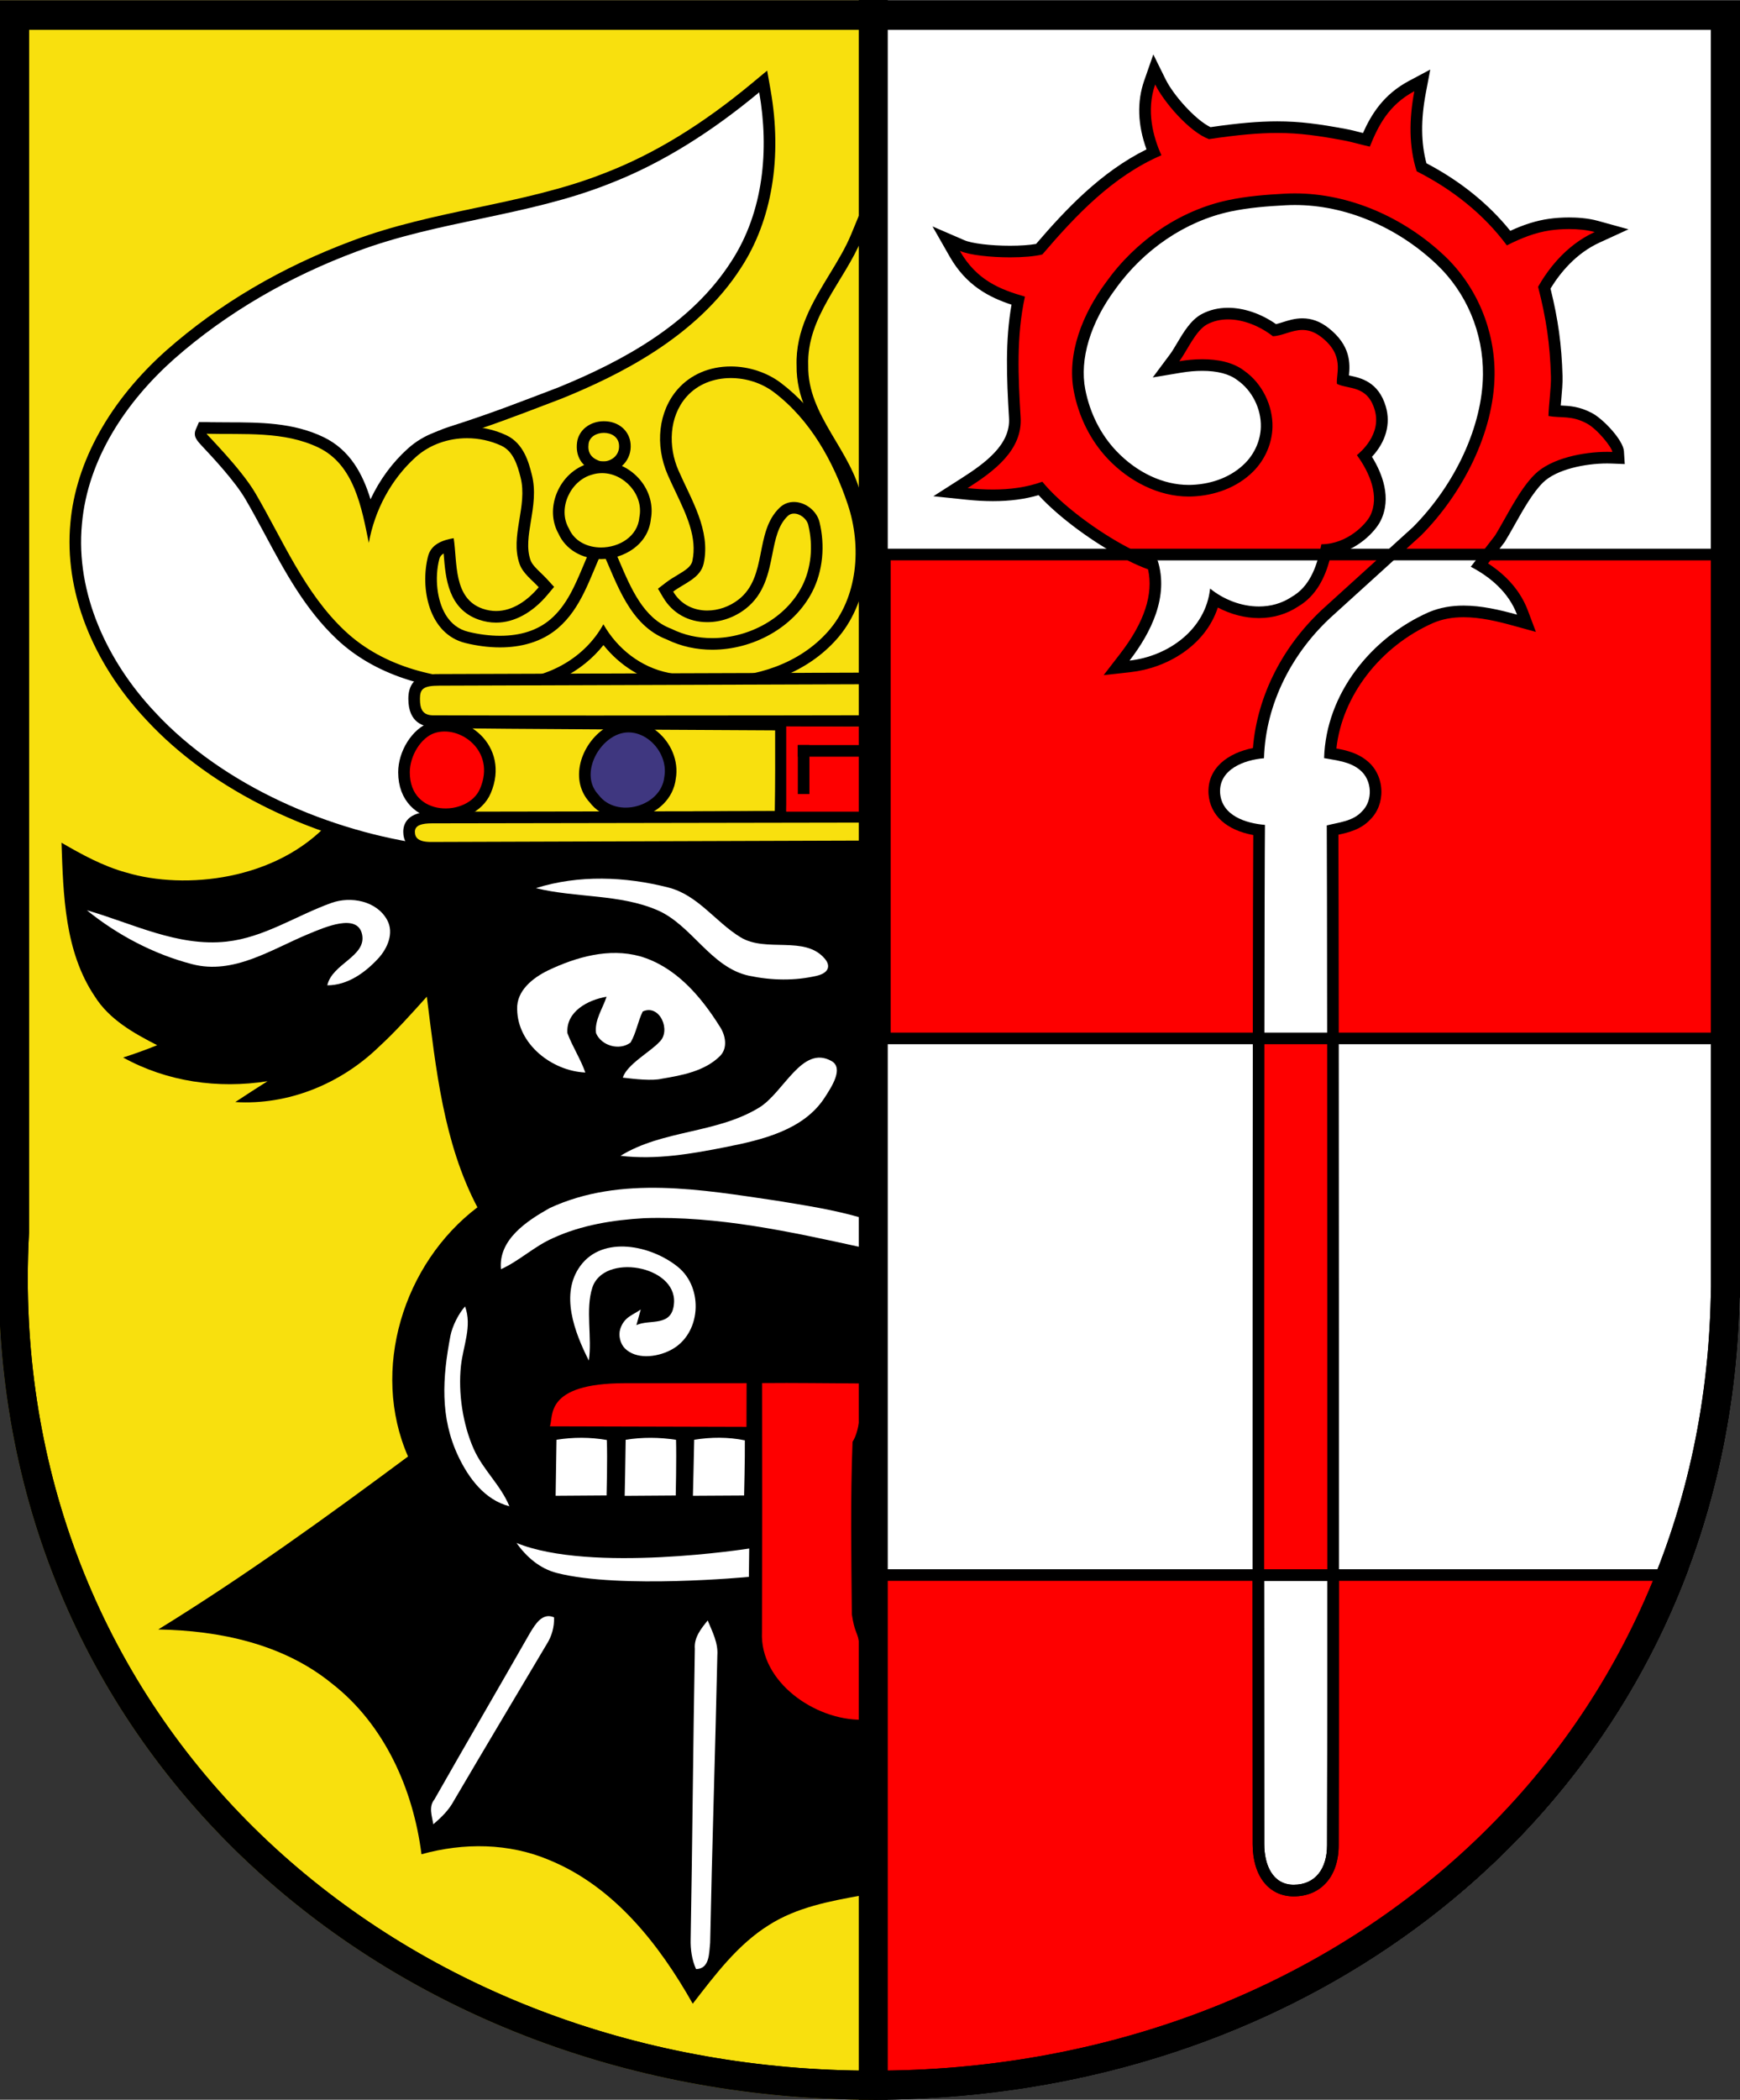 <?xml version="1.0" encoding="utf-8"?>
<!-- Generator: Adobe Illustrator 16.0.2, SVG Export Plug-In . SVG Version: 6.00 Build 0)  -->
<!DOCTYPE svg PUBLIC "-//W3C//DTD SVG 1.1//EN" "http://www.w3.org/Graphics/SVG/1.1/DTD/svg11.dtd">
<svg version="1.1" xmlns="http://www.w3.org/2000/svg" xmlns:xlink="http://www.w3.org/1999/xlink" x="0px" y="0px"
	 width="299.878px" height="361.606px" viewBox="0 0 299.878 361.606" enable-background="new 0 0 299.878 361.606"
	 xml:space="preserve">
<rect x="0" y="0" width="299.878" height="361.606" fill="#333333" stroke="none"/>
<g id="Ebene_6">
</g>
<g id="Wappen">
	<g>
		<path fill="#FFFFFF" d="M150.5,0.1v361.506c81.751,0,147.577-57.007,149.336-138.106h0.042V0.1H150.5z"/>
	</g>
	<g>
		<g>
			<path fill="#FE0000" d="M151.5,271.25h65.368c0,22.948,0.008,41.214,0.021,46.344c0,4.854,2.383,7.99,6.07,7.99
				c4.163,0,6.75-2.985,6.75-7.792c0.033-5.968,0.045-28.377,0.049-46.542h59.804c-20.889,54.05-74.842,88.989-138.062,89.354
				V271.25z"/>
			<path d="M288.095,272.25c-21,52.602-73.759,86.624-135.595,87.345V272.25h63.368c0,22.696,0.009,40.383,0.021,45.342
				c0,5.463,2.775,8.992,7.07,8.992c4.708,0,7.75-3.451,7.75-8.781c0.032-5.861,0.044-27.57,0.049-45.553H288.095 M291.012,270.25
				h-62.254c-0.005,23.436-0.02,42.216-0.049,47.542c0,4-2,6.792-5.75,6.792c-3.625,0-5.07-3.417-5.07-6.992
				c-0.013-5.204-0.021-23.927-0.021-47.342H150.5v91.356C215.415,361.606,270.282,325.659,291.012,270.25L291.012,270.25z"/>
		</g>
		<g>
			<path fill="#FE0000" d="M239.8,95.5l4.437-4.024c7.501-7.541,12.244-17.875,12.342-26.935c0.081-7.492-2.954-14.699-8.326-19.772
				c-7.041-6.648-16.188-10.462-25.093-10.462c-0.545,0-1.092,0.015-1.638,0.043c-3.14,0.167-6.49,0.417-9.713,1.109
				c-7.924,1.701-15.344,6.695-20.356,13.704c-4.501,6.039-6.462,12.629-5.393,18.097c0.841,4.294,2.788,8.14,5.633,11.121
				c3.717,3.897,8.516,6.132,13.165,6.132c0.188,0,0.375-0.003,0.563-0.011c3.943-0.155,7.452-1.587,9.878-4.035
				c1.848-1.864,2.942-4.393,3.001-6.939c0.08-3.439-1.664-6.916-4.442-8.856c-1.547-1.19-3.835-1.805-6.653-1.805
				c-1.214,0-2.488,0.11-3.788,0.328l-2.454,0.411l1.487-1.995c0.388-0.52,0.802-1.218,1.24-1.958c1.06-1.785,2.26-3.809,3.88-4.674
				c1.21-0.646,2.581-0.973,4.075-0.973c2.646,0,5.553,1.042,8.028,2.871c0.527-0.066,1.099-0.247,1.698-0.437
				c0.912-0.289,1.945-0.616,3.084-0.616c1.367,0,2.633,0.467,3.869,1.429c3.621,2.817,3.333,5.671,3.142,7.559
				c-0.022,0.219-0.043,0.423-0.056,0.612c0.314,0.095,0.669,0.17,1.036,0.248c1.832,0.389,4.34,0.921,5.431,4.63
				c1.111,3.776-1.137,6.726-2.7,8.233c1.738,2.595,3.781,6.869,1.858,10.733c-0.799,1.605-3.978,5.027-8.486,5.426l-0.172,0.806
				h-33.822l-0.215-0.11c-5.614-2.876-11.794-7.522-15.027-11.261c-2.46,0.792-5.145,1.177-8.18,1.177
				c-1.404,0-2.869-0.082-4.478-0.249l-2.847-0.296l2.412-1.541c4.381-2.799,9.025-6.214,8.671-11.328
				c-0.429-7.214-0.677-13.729,0.58-20.11c-3.984-1.207-8.021-2.988-10.923-8.077l-1.484-2.604l2.751,1.19
				c1.424,0.616,4.747,1.03,8.269,1.03c2.034,0,3.831-0.144,5.009-0.398c5.248-6.118,11.511-12.865,19.762-16.693
				c-1.745-4.33-1.986-8.369-0.714-12.017l0.786-2.253l1.055,2.14c1.333,2.702,5.34,7.503,8.487,8.833
				c4.821-0.714,8.424-1.033,11.651-1.033c3.869,0,7.063,0.453,11.601,1.289c0.901,0.166,1.789,0.395,2.646,0.617
				c0.369,0.095,0.739,0.191,1.11,0.281c1.398-3.317,3.373-6.9,7.804-9.26l1.841-0.98l-0.389,2.049
				c-0.924,4.875-0.837,9.216,0.257,12.909c6.142,3.167,11.185,7.265,15.006,12.193c2.603-1.265,4.867-2.007,7.073-2.32
				c1.048-0.149,2.207-0.228,3.352-0.228c1.233,0,3.046,0.095,4.681,0.546l2.645,0.73l-2.495,1.143
				c-4.482,2.053-7.399,5.78-9.103,8.672c1.384,5.484,1.987,9.813,2.145,15.307c0.03,1.062-0.1,2.531-0.225,3.952
				c-0.062,0.701-0.121,1.377-0.159,1.97c0.354,0.031,0.705,0.048,1.066,0.064c1.45,0.067,2.95,0.136,4.953,1.2
				c1.904,1.012,4.862,4.443,4.945,5.736l0.071,1.107l-1.109-0.044c-0.27-0.011-0.548-0.016-0.833-0.016
				c-4.05,0-9.261,1.104-11.773,3.569c-1.874,1.839-3.557,4.832-5.042,7.471c-0.575,1.023-1.129,2.007-1.666,2.883
				c-0.532,0.717-1.171,1.536-1.831,2.377l-0.301,0.383H239.8z"/>
			<path d="M199.084,14.542c1.5,3.042,5.885,8.16,9.265,9.42c4.968-0.744,8.598-1.062,11.771-1.062c3.948,0,7.189,0.493,11.42,1.272
				c1.523,0.281,3.01,0.75,4.539,1.08c1.43-3.54,3.214-7.168,7.672-9.543c-0.916,4.833-0.951,9.543,0.408,13.793
				c6.051,3.06,11.49,7.3,15.541,12.76c2.385-1.22,4.867-2.22,7.51-2.595c0.946-0.135,2.062-0.218,3.211-0.218
				c1.519,0,3.095,0.146,4.414,0.51c-5.152,2.36-8.226,6.743-9.756,9.433c1.41,5.5,2.053,9.835,2.214,15.483
				c0.052,1.79-0.394,4.977-0.423,6.767c2.26,0.4,3.923-0.142,6.59,1.275c1.853,0.984,4.367,4.157,4.416,4.917
				c-0.283-0.011-0.574-0.017-0.873-0.017c-4.145,0-9.667,1.101-12.474,3.855c-2.706,2.656-4.89,7.335-6.86,10.545
				c-0.477,0.636-1.11,1.448-1.766,2.283h-13.512l2.518-2.283c7.104-7.14,12.563-17.664,12.67-27.665
				c0.082-7.597-3-15.184-8.64-20.51c-6.968-6.58-16.341-10.735-25.779-10.735c-0.563,0-1.128,0.015-1.69,0.045
				c-3.308,0.176-6.632,0.435-9.87,1.13c-8.392,1.801-15.91,7.04-20.96,14.1c-4.01,5.38-6.845,12.306-5.561,18.87
				c0.834,4.261,2.806,8.386,5.891,11.62c3.632,3.808,8.68,6.442,13.889,6.442c0.2,0,0.401-0.004,0.602-0.012
				c3.814-0.149,7.742-1.499,10.549-4.33c2.049-2.066,3.227-4.853,3.291-7.62c0.084-3.635-1.721-7.5-4.87-9.7
				c-1.95-1.502-4.649-1.985-7.226-1.985c-1.4,0-2.765,0.143-3.953,0.342c1.35-1.81,2.798-5.284,4.789-6.347
				c1.109-0.592,2.339-0.855,3.604-0.855c2.672,0,5.507,1.172,7.726,2.896c1.605-0.039,3.223-1.078,5.085-1.078
				c1.002,0,2.075,0.3,3.255,1.218c4.091,3.182,2.529,6.21,2.699,8.06c1.93,0.99,5.237,0.158,6.509,4.481
				c1.25,4.25-2.528,7.349-3.068,7.798c2.239,3.06,3.942,7.12,2.29,10.44c-0.689,1.387-3.889,4.887-8.41,4.91
				c-0.049,0.254-0.107,0.512-0.162,0.768h-32.771c-5.759-2.95-12.157-7.819-15.156-11.538c-2.749,0.983-5.622,1.344-8.507,1.344
				c-1.459,0-2.923-0.092-4.374-0.244c4.32-2.76,9.531-6.46,9.131-12.24c-0.41-6.9-0.75-13.94,0.75-20.74
				c-4.301-1.23-8.347-2.832-11.222-7.873c1.688,0.73,5.323,1.112,8.666,1.112c2.186,0,4.247-0.164,5.556-0.5
				c5.811-6.79,12.15-13.48,20.52-17.08C198.738,23.572,197.5,19.084,199.084,14.542 M198.767,9.377l-1.571,4.506
				c-1.268,3.634-1.133,7.611,0.396,11.843c-7.896,3.908-13.94,10.363-19.032,16.283c-1.103,0.198-2.715,0.312-4.476,0.312
				c-3.345,0-6.582-0.39-7.872-0.948l-5.501-2.38l2.97,5.207c2.857,5.01,6.855,7.025,10.646,8.269
				c-1.094,6.21-0.847,12.526-0.434,19.472c0.317,4.587-4.072,7.792-8.212,10.436l-4.822,3.082l5.692,0.593
				c1.644,0.171,3.143,0.254,4.581,0.254c2.887,0,5.473-0.339,7.859-1.033c3.41,3.736,9.421,8.204,14.892,11.007l0.43,0.22h0.482
				h32.771h1.618l0.192-0.899c4.564-0.711,7.683-4.139,8.553-5.889c1.974-3.966,0.265-8.217-1.479-11.044
				c2.397-2.591,3.262-5.666,2.385-8.649c-1.259-4.281-4.341-4.935-6.183-5.326c-0.057-0.012-0.112-0.024-0.168-0.036
				c0.195-2,0.34-5.169-3.549-8.194c-1.418-1.104-2.885-1.64-4.482-1.64c-1.294,0-2.405,0.352-3.386,0.663
				c-0.408,0.129-0.802,0.254-1.154,0.333c-2.567-1.795-5.54-2.813-8.271-2.813c-1.66,0-3.19,0.367-4.547,1.091
				c-1.865,0.996-3.142,3.147-4.268,5.045c-0.425,0.716-0.826,1.393-1.183,1.87l-2.975,3.99l4.908-0.822
				c1.228-0.206,2.48-0.314,3.623-0.314c2.596,0,4.672,0.543,6.005,1.57l0.037,0.028l0.038,0.027c2.512,1.754,4.088,4.9,4.017,8.014
				c-0.054,2.293-1.042,4.574-2.712,6.258c-2.247,2.267-5.518,3.595-9.207,3.74c-0.175,0.007-0.349,0.01-0.523,0.01
				c-4.377,0-8.912-2.122-12.441-5.822c-2.713-2.843-4.571-6.517-5.375-10.624c-1.016-5.191,0.88-11.493,5.201-17.291
				c4.894-6.84,12.093-11.691,19.776-13.34c3.154-0.677,6.457-0.923,9.557-1.088c0.522-0.028,1.056-0.042,1.584-0.042
				c8.653,0,17.549,3.714,24.406,10.189c5.17,4.882,8.091,11.82,8.013,19.034c-0.095,8.794-4.712,18.845-12.052,26.24l-2.479,2.249
				l-3.839,3.481h5.183h13.512h0.973l0.601-0.765c0.666-0.848,1.31-1.673,1.793-2.319l0.056-0.074l0.048-0.079
				c0.552-0.898,1.104-1.878,1.687-2.916c1.452-2.582,3.098-5.508,4.871-7.248c2.31-2.267,7.226-3.282,11.072-3.282
				c0.271,0,0.536,0.005,0.794,0.016l2.217,0.088l-0.142-2.214c-0.123-1.91-3.553-5.534-5.474-6.555
				c-2.202-1.169-3.889-1.247-5.377-1.316c-0.013,0-0.026-0.001-0.039-0.002c0.025-0.306,0.054-0.623,0.082-0.946
				c0.128-1.45,0.26-2.949,0.228-4.069c-0.155-5.437-0.741-9.747-2.073-15.119c1.653-2.71,4.377-6.057,8.449-7.922l4.989-2.286
				l-5.29-1.46c-1.742-0.481-3.651-0.582-4.946-0.582c-1.191,0-2.398,0.082-3.492,0.238c-2.102,0.298-4.243,0.962-6.643,2.066
				c-3.764-4.661-8.615-8.569-14.451-11.638c-0.938-3.452-0.979-7.495-0.119-12.034l0.777-4.1l-3.683,1.962
				c-4.359,2.323-6.462,5.717-7.913,8.965c-0.092-0.024-0.186-0.048-0.28-0.072c-0.874-0.226-1.779-0.459-2.715-0.632
				c-4.597-0.847-7.836-1.305-11.782-1.305c-3.212,0-6.779,0.31-11.505,1.001c-2.605-1.268-6.38-5.492-7.736-8.244L198.767,9.377
				L198.767,9.377z"/>
		</g>
		<g>
			<path fill="#FE0000" d="M216.868,271.25v-1c0.001-28.476,0.014-63.886,0.044-90.417l0.001-0.999h12.813l0.001,0.999
				c0.023,26.503,0.035,61.904,0.03,90.417v1H216.868z"/>
			<path d="M228.728,179.833c0.023,26.503,0.035,61.903,0.03,90.417h-10.89c0.001-28.476,0.014-63.885,0.044-90.417H228.728
				 M230.726,177.833h-1.998h-10.815h-1.998l-0.002,1.998c-0.026,23.098-0.043,56.899-0.044,90.419v2h2h10.89h2v-2
				c0.005-28.593-0.007-64.084-0.03-90.418L230.726,177.833L230.726,177.833z"/>
		</g>
		<g>
			<path d="M228.758,272.25c-0.005,23.436-0.02,40.216-0.049,45.542c0,4-2,6.792-5.75,6.792c-3.625,0-5.07-3.417-5.07-6.992
				c-0.013-5.204-0.021-21.927-0.021-45.342H228.758 M230.758,270.25h-2h-10.89h-2v2c0,23.129,0.008,40.081,0.021,45.347
				c0,5.458,2.775,8.987,7.07,8.987c4.708,0,7.75-3.451,7.75-8.792c0.027-4.925,0.044-20.251,0.049-45.542V270.25L230.758,270.25z"
				/>
		</g>
		<g>
			<path fill="#FE0000" d="M152.5,178.833V95.5h42.055c1.507,0.762,2.897,1.362,4.144,1.789c1.291,4.709-0.329,10.042-4.822,15.863
				l-1.439,1.865l2.342-0.26c6.053-0.672,12.875-4.583,14.491-11.646c2.341,1.497,5.069,2.334,7.693,2.334
				c2.287,0,4.449-0.641,6.253-1.853c3.181-1.824,4.479-5.327,5.148-8.092H239.8l-10.653,9.661
				c-7.309,6.527-11.75,15.422-12.271,24.521c-3.854,0.538-7.87,2.615-7.596,6.973c0.27,3.411,3.065,5.672,7.719,6.302
				c-0.035,4.327-0.063,16.374-0.086,35.876H152.5z"/>
			<path d="M237.208,96.5l-8.722,7.91c-7.298,6.517-11.811,15.335-12.553,24.417c-4.237,0.827-7.933,3.431-7.649,7.922
				c0.292,3.687,3.07,6.2,7.709,7.06c-0.032,4.85-0.059,16.261-0.079,34.024H153.5V96.5h40.818c1.263,0.63,2.448,1.15,3.539,1.551
				c0.957,4.273-0.646,9.142-4.772,14.489l-2.879,3.729l4.683-0.52c6.033-0.669,12.79-4.402,14.998-11.124
				c2.221,1.173,4.688,1.819,7.076,1.819c2.462,0,4.795-0.686,6.753-1.984c3.217-1.878,4.658-5.167,5.424-7.961H237.208
				 M242.391,94.5h-14.824c-0.689,3.214-1.907,6.539-4.908,8.262c-1.735,1.166-3.705,1.683-5.695,1.683
				c-3.008,0-6.061-1.181-8.414-3.083c-0.75,7.05-7.211,11.66-13.881,12.4c3.721-4.82,6.82-11.06,4.84-17.26
				c-1.453-0.456-3.058-1.154-4.713-2.002H151.5v85.333h66.412c0.021-19.442,0.053-34.118,0.096-37.771
				c-3.279-0.28-7.42-1.56-7.729-5.47c-0.26-4.12,4.2-5.74,7.56-6.01c0.281-9.5,4.962-18.412,11.98-24.68L242.391,94.5L242.391,94.5
				z"/>
		</g>
		<g>
			<path fill="#FE0000" d="M229.727,178.833c-0.017-18.938-0.039-31.539-0.063-35.892c0.176-0.039,0.352-0.076,0.528-0.114
				c1.791-0.383,3.82-0.817,5.269-2.413c1.069-1.023,1.675-2.598,1.612-4.272c-0.063-1.709-0.803-3.269-2.027-4.281
				c-1.654-1.424-3.804-1.79-5.699-2.112c-0.035-0.006-0.07-0.012-0.104-0.018c0.659-9.721,7.555-19.038,17.4-23.383
				c1.677-0.707,3.513-1.053,5.599-1.053c3.019,0,6.082,0.731,8.942,1.522l1.894,0.523l-0.69-1.839
				c-1.238-3.292-3.727-6.049-7.404-8.207c0.359-0.461,1.407-1.793,1.407-1.793h40.489v83.333H229.727z"/>
			<path d="M295.878,96.5v81.333h-65.152c-0.016-17.329-0.036-29.198-0.059-34.085c1.776-0.383,3.906-0.905,5.486-2.611
				c1.292-1.269,1.99-3.098,1.918-5.032c-0.074-1.994-0.945-3.821-2.358-4.989c-1.636-1.407-3.584-1.886-5.396-2.213
				c0.983-9.031,7.519-17.576,16.698-21.627c1.565-0.66,3.274-0.981,5.224-0.981c2.9,0,5.885,0.714,8.677,1.486l3.788,1.046
				l-1.383-3.678c-1.207-3.212-3.512-5.936-6.863-8.118c0.137-0.175,0.276-0.352,0.416-0.53H295.878 M297.878,94.5h-41.976
				c-0.87,1.108-1.779,2.258-2.424,3.102c3.48,1.83,6.55,4.47,7.971,8.25c-2.971-0.821-6.108-1.558-9.209-1.558
				c-2.036,0-4.056,0.317-6.002,1.138c-9.9,4.37-17.71,14.03-18.039,25.13c2.129,0.4,4.489,0.59,6.209,2.07
				c2.07,1.71,2.26,5.24,0.311,7.11c-1.551,1.71-3.971,1.87-6.061,2.41c0.028,3.643,0.053,18.279,0.069,37.682h69.15V94.5
				L297.878,94.5z"/>
		</g>
		<g>
			<path fill="none" d="M194.668,113.762c6.67-0.74,13.131-5.35,13.881-12.4c3.91,3.16,9.75,4.33,14.109,1.4
				c3.001-1.723,4.219-5.048,4.908-8.262h-32.771c1.655,0.848,3.26,1.546,4.713,2.002
				C201.488,102.702,198.389,108.942,194.668,113.762z"/>
		</g>
		<g>
			<path fill="none" d="M228.658,142.152c2.09-0.54,4.51-0.7,6.061-2.41c1.949-1.87,1.76-5.4-0.311-7.11
				c-1.72-1.48-4.08-1.67-6.209-2.07c0.329-11.1,8.139-20.76,18.039-25.13c4.91-2.07,10.29-0.94,15.211,0.42
				c-1.421-3.78-4.49-6.42-7.971-8.25c0.645-0.844,1.554-1.994,2.424-3.102h-13.512l-12.572,11.402
				c-7.019,6.268-11.699,15.18-11.98,24.68c-3.359,0.27-7.819,1.89-7.56,6.01c0.31,3.91,4.45,5.19,7.729,5.47
				c-0.043,3.654-0.074,18.329-0.096,37.771h10.815C228.711,160.431,228.687,145.795,228.658,142.152z"/>
		</g>
	</g>
	<g>
		<path fill="#F8E00E" d="M0,0.1v212.098c-0.138,2.639-0.211,5.295-0.211,7.969c0,82.867,67.844,141.439,150.711,141.439V0.1H0z"/>
	</g>
</g>
<g id="Stier">
	<path d="M56.75,141.625c-9.125,10-24.85,11.665-34.98,8.645c-3.98-1.09-7.63-3.08-11.17-5.14c0.31,9,0.53,18.72,5.73,26.46
		c2.5,3.98,6.69,6.33,10.76,8.41c-1.93,0.78-3.89,1.49-5.87,2.12c7.57,4.18,16.38,5.43,24.89,4.08c-1.87,1.18-3.72,2.38-5.56,3.59
		c9.15,0.57,18.18-3.15,24.72-9.48c2.95-2.7,5.61-5.7,8.29-8.67c1.56,12.31,2.85,25.129,8.72,36.28
		c-12.77,9.68-18.48,28.011-11.96,42.91c-14.01,10.4-28.18,20.64-43.05,29.79c10.53,0.18,21.49,2.47,29.84,9.24
		c9.13,7.05,14.1,18.24,15.53,29.47c7.24-2.011,15.1-1.96,22.08,1.021c11.14,4.589,18.9,14.51,24.67,24.719
		c3.86-4.969,7.73-10.189,13.15-13.56c4.8-3.05,10.49-4.109,16-5.1c0.029,5.846,0.335-94.67,0.335-181.535L56.75,141.625z"/>
	<g>
		<path fill="#FFFFFF" d="M94.49,167.103c4.85-2.299,10.46-3.89,15.8-2.419c6.11,1.759,10.48,6.871,13.74,12.07
			c1,1.48,1.45,3.7,0.07,5.1c-2.64,2.619-6.52,3.33-10.05,3.92c-1.65,0.4-4.633,0.061-6.716-0.189
			c0.75-2.309,4.747-4.43,6.316-6.151c2.06-1.89,0.08-6.59-2.88-5.24c-0.85,1.721-1.12,3.69-2.1,5.351
			c-1.91,1.44-5.03,0.569-5.95-1.63c-0.28-2.24,1.15-4.221,1.82-6.26c-3.17,0.529-7.03,2.52-6.75,6.27
			c0.87,2.33,2.26,4.43,3.09,6.78c-5.72-0.25-11.67-4.85-11.75-10.879C88.99,170.593,91.87,168.374,94.49,167.103z"/>
		<path fill="#FFFFFF" d="M53.11,160.87c-6.362,2.637-12.841,7.033-19.98,5.18c-6.601-1.713-12.86-5-18.16-9.29
			c7.88,2.27,15.655,6.318,24.07,5.4c6.495-0.708,12.023-4.493,18.07-6.66c3.34-1.197,7.8-0.369,9.61,2.93
			c1.243,2.265,0.036,4.944-1.56,6.66c-2.278,2.45-5.26,4.59-8.75,4.6c0.81-3.729,6.757-4.972,6-8.739
			C61.648,157.159,55.879,159.722,53.11,160.87z"/>
		<path fill="#FFFFFF" d="M140.83,168.029c-3.82,0.915-7.893,0.817-11.69,0.021c-6.651-1.395-9.879-8.74-15.86-11.31
			c-6.532-2.807-14.03-2.09-20.92-3.79c7.37-2.32,15.438-2.002,22.85-0.101c5.096,1.308,8.101,5.936,12.41,8.561
			c4.441,2.705,11.094-0.385,14.54,3.71C143.314,166.492,142.601,167.605,140.83,168.029z"/>
		<path fill="#FFFFFF" d="M143.29,182.72c2.2,1.222-0.014,4.527-1.16,6.3c-3.616,5.59-10.765,7.273-16.93,8.5
			c-5.981,1.189-12.14,2.261-18.26,1.53c7.33-4.5,16.499-3.8,23.89-8.3C135.097,188.152,138.21,179.898,143.29,182.72z"/>
		<path fill="#FFFFFF" d="M94.75,208.04c12.27-5.67,26.25-3.15,39.109-1.26c4.931,0.81,9.9,1.56,14.711,2.979c0,1.69,0,3.38,0,5.07
			c-12.33-2.7-24.84-5.46-37.55-5.04c-5.36,0.31-10.8,1.17-15.71,3.43c-3.22,1.41-5.78,3.91-8.97,5.36
			C85.85,213.47,90.85,210.23,94.75,208.04z"/>
		<path fill="#FFFFFF" d="M121.97,279.069c0.78,1.911,1.82,3.851,1.66,6c-0.36,16.5-0.91,33.011-1.24,49.521
			c-0.2,1.729-0.05,4.479-2.43,4.521c-0.72-1.601-0.97-3.37-0.93-5.11c0.3-16.681,0.42-33.36,0.72-50.04
			C119.58,282.01,120.83,280.47,121.97,279.069z"/>
		<path fill="#FFFFFF" d="M95.96,270.89c-2.942-0.754-5.24-2.77-6.95-5.17c12.86,5.25,40.11,0.961,40.11,0.961l-0.058,4.882
			C129.063,271.563,106.914,273.696,95.96,270.89z"/>
		<path fill="#FFFFFF" d="M95.49,278.53c0.05,1.659-0.39,3.26-1.29,4.659c-5.33,8.98-10.7,17.94-15.99,26.95
			c-0.86,1.601-2.16,2.86-3.53,4.03c-0.23-1.43-0.85-3.01,0.19-4.28c5.45-9.59,11.02-19.12,16.49-28.7
			C92.23,279.78,93.44,277.65,95.49,278.53z"/>
		<path fill="#FFFFFF" d="M116.167,224.334c0.371-6.426-12.151-8.559-14.083-2.583c-1.222,3.779-0.003,8.649-0.604,12.56
			c-2.47-4.891-5.006-11.489-1.45-16.32c3.881-5.273,12.191-3.545,16.81,0.199c4.485,3.636,4.016,11.646-1.3,14.341
			c-2.559,1.298-5.974,1.549-7.84-0.311c-0.816-0.813-1.155-2.265-0.8-3.359c0.684-2.109,2.24-2.4,3.53-3.351l-0.75,2.7
			C111.98,227.11,115.917,228.667,116.167,224.334z"/>
		<path fill="#FFFFFF" d="M128.37,248.05c0.03,3.17-0.13,9.5-0.13,9.5l-8.82,0.051c0,0,0.16-6.431,0.22-9.65
			C122.54,247.48,125.48,247.46,128.37,248.05z"/>
		<path fill="#FFFFFF" d="M116.46,257.55l-8.8,0.061c0,0,0.14-6.44,0.17-9.66c2.88-0.46,5.8-0.44,8.68,0.01
			C116.6,251.16,116.46,257.55,116.46,257.55z"/>
		<path fill="#FFFFFF" d="M104.54,257.54l-8.78,0.061c0,0,0.09-6.431,0.15-9.65c2.87-0.46,5.79-0.46,8.67,0.04
			C104.71,251.17,104.54,257.54,104.54,257.54z"/>
		<path fill="#FFFFFF" d="M87.79,259.4c-4.25-1.081-7.031-4.856-8.81-8.61c-3.182-6.717-2.729-13.523-1.355-20.728
			c0.32-1.679,1.435-3.882,2.525-5.072c1.25,3.43-0.342,6.772-0.712,10.26c-0.489,4.604,0.309,9.998,2.188,14.25
			C83.226,253.124,86.28,255.73,87.79,259.4z"/>
	</g>
	<path fill="#FE0000" d="M107.75,238.208l20.922-0.005l-0.022,7.527l-33.89-0.091C95.46,244.069,93.583,238.208,107.75,238.208z"/>
	<path fill="#FE0000" d="M131.34,238.189c5.53-0.06,11.547,0.042,17.077,0.062c-0.02,3.391-0.083,7.916-1.486,10.049
		c-0.38,9.9-0.21,19.82-0.12,29.72c0.9,5.94,1.69-0.103,1.69,18.147c-8.03,0.08-17.59-6.497-17.18-15.098
		C131.37,266.78,131.37,252.49,131.34,238.189z"/>
</g>
<g id="Horn">
	<g>
		<path fill="#FFFFFF" d="M73.786,146.491C54.955,144,37.076,135.333,25.959,123.305c-9.222-9.779-13.901-21.873-12.831-33.173
			C14.033,79.893,19.783,69.58,29.319,61.1c8.977-7.913,19.673-14.21,31.796-18.72c6.928-2.606,14.241-4.15,21.314-5.644
			c7.373-1.557,14.997-3.167,22.107-5.979c8.578-3.301,16.971-8.413,25.669-15.629l1.326-1.1l0.298,1.696
			c1.981,11.278,0.232,21.86-4.926,29.798c-7.569,11.84-20.941,18.307-30.341,22.141l-2.819,1.076
			c-4.929,1.884-9.583,3.664-16.021,5.715c-5.168,1.647-6.075,3.917-8.063,8.89l-0.553,1.378c0.07,6.018,3.208,30.34,7.292,31.306
			l3.006,0.711l-2.425,1.008c-0.655,3.301-2.595,25.475-2.104,27.464l0.351,1.423L73.786,146.491z"/>
		<path d="M130.843,15.896c1.73,9.85,0.77,20.54-4.78,29.08c-6.84,10.7-18.43,17.09-29.88,21.76
			C89.994,69.086,85,71.083,77.417,73.5c-5.899,1.88-6.76,4.68-9,10.25c-0.078-0.304-0.14-0.447-0.186-0.447
			c-0.69,0,2.225,32.347,7.936,33.697c-0.53,0.22-2.87,26.56-2.25,28.5c-17.01-2.25-35.503-10.193-47.224-22.874
			c-8.12-8.61-13.71-20.36-12.57-32.4c0.99-11.2,7.64-21.07,15.86-28.38c9.19-8.1,20.03-14.27,31.48-18.53
			c14.09-5.3,29.43-6.09,43.44-11.63C114.414,28.026,123.034,22.376,130.843,15.896 M132.217,12.158l-2.651,2.2
			c-8.613,7.146-16.915,12.204-25.381,15.462c-7.049,2.788-14.631,4.389-21.963,5.937c-7.109,1.501-14.46,3.054-21.463,5.688
			c-12.231,4.551-23.033,10.911-32.098,18.902c-9.734,8.657-15.602,19.204-16.53,29.704c-1.096,11.575,3.681,23.953,13.107,33.948
			c11.257,12.179,29.362,20.964,48.417,23.484l3.127,0.414l-0.935-2.927c-0.345-2.408,1.318-22.056,2.022-26.511l4.771-1.983
			l-6.012-1.421c0.009,0-2.392-1.228-4.735-15.014c-1.095-6.443-1.66-12.671-1.752-15.216l0.132-0.328l0.313-0.782
			c1.979-4.952,2.72-6.805,7.438-8.308c6.465-2.061,11.133-3.845,16.075-5.734c0.912-0.349,1.839-0.703,2.794-1.066
			c9.571-3.903,23.129-10.466,30.855-22.552c5.289-8.138,7.09-18.975,5.064-30.503L132.217,12.158L132.217,12.158z"/>
	</g>
</g>
<g id="Krone">
	<g>
		<path fill="#F8E00E" d="M147.52,86.019c-0.698-3.445-2.567-6.583-4.375-9.618c-2.428-4.076-4.938-8.292-4.855-13.457
			c-0.208-5.767,2.7-10.545,5.512-15.166c1.387-2.278,2.82-4.634,3.813-7.04l1.921-4.652c0,0,0.012,12.221,0.018,15.815
			c0.018,11.119,0.037,22.616-0.054,33.927l-0.077,9.579L147.52,86.019z"/>
		<path d="M148.54,41.12c0.01,14.9,0.08,29.8-0.04,44.7c-1.67-8.24-9.35-14.17-9.21-22.86C138.99,54.6,145.53,48.41,148.54,41.12
			 M150.533,31.052l-3.842,9.305c-0.963,2.333-2.314,4.552-3.744,6.901c-2.88,4.733-5.859,9.627-5.658,15.722
			c-0.071,5.424,2.505,9.75,4.997,13.933c1.846,3.1,3.589,6.027,4.254,9.305l3.806,18.777l0.154-19.159
			c0.091-11.315,0.072-22.815,0.054-33.936c-0.006-3.594-0.012-7.188-0.014-10.781L150.533,31.052L150.533,31.052z"/>
	</g>
	<g>
		<path fill="#F8E00E" d="M84.835,118.127c-10.97,0-19.988-3.025-26.08-8.749c-5.351-5.027-8.806-11.462-12.148-17.686
			c-1.113-2.072-2.264-4.215-3.46-6.258c-1.879-3.206-5.8-7.386-7.475-9.171c-1.043-1.112-1.261-1.344-0.99-1.969l0.261-0.603
			l0.944-0.001l0.024,0.015c1.1,0.024,2.214,0.025,3.335,0.027c5.435,0.009,11.055,0.019,16.099,2.456
			c5.161,2.493,7.118,7.843,8.315,12.952c1.486-4.321,4.007-8.19,7.321-11.165c2.52-2.262,5.894-3.508,9.5-3.508
			c2.201,0,4.393,0.479,6.34,1.385c2.609,1.214,3.39,4.272,3.857,6.1c0.662,2.59,0.239,5.151-0.17,7.627
			c-0.421,2.547-0.819,4.954-0.025,7.208c0.342,0.972,1.164,1.764,2.034,2.602c0.364,0.351,0.727,0.701,1.061,1.065l0.59,0.646
			l-0.562,0.671c-2.406,2.873-5.287,4.455-8.114,4.455c-0.884,0-1.772-0.152-2.639-0.452c-4.688-1.622-5.072-6.432-5.381-10.296
			c-0.044-0.548-0.086-1.078-0.139-1.582c-1.535,0.42-2.332,1.098-2.604,2.178c-0.895,3.543-0.421,7.58,1.205,10.283
			c1.08,1.794,2.598,2.941,4.514,3.411c1.96,0.48,3.886,0.724,5.722,0.724c3.806,0,6.946-1.031,9.331-3.064
			c2.987-2.546,4.542-6.258,6.047-9.848c0.438-1.045,0.875-2.087,1.344-3.101l0.919-1.989l0.9,1.997
			c0.358,0.794,0.708,1.615,1.063,2.448c2.161,5.068,4.395,10.309,9.502,12.259c2.334,1.14,4.823,1.699,7.481,1.699
			c6.849,0,13.409-3.779,16.325-9.405c1.704-3.289,2.137-7.416,1.186-11.324c-0.365-1.5-1.911-2.719-3.446-2.719
			c-0.678,0-1.271,0.238-1.762,0.707c-1.884,1.797-2.393,4.371-2.933,7.095c-0.633,3.197-1.288,6.503-4.223,8.791
			c-1.744,1.358-3.88,2.106-6.016,2.106c-2.87,0-5.322-1.365-6.729-3.746l-0.451-0.763l0.703-0.54
			c0.563-0.432,1.188-0.805,1.791-1.166c1.496-0.894,2.788-1.666,3.101-3.121c0.931-4.334-1.068-8.539-3.001-12.604
			c-0.448-0.943-0.893-1.878-1.298-2.806c-2.119-4.848-1.512-10.23,1.545-13.71c2.029-2.31,5.016-3.582,8.408-3.582
			c2.882,0,5.804,0.96,8.017,2.635c5.744,4.346,10.15,11.025,13.095,19.851c2.759,8.271,1.342,17.224-3.611,22.81
			c-4.736,5.341-12.06,8.283-20.624,8.283c-2.607,0-5.229-0.279-7.794-0.829c-4.418-0.881-8.37-3.565-11.042-7.453
			c-3.422,5.03-9.346,8.294-15.845,8.634C87.038,118.098,85.921,118.127,84.835,118.127z"/>
		<path d="M125.957,65.108c2.653,0,5.342,0.865,7.414,2.432c6.311,4.775,10.288,11.99,12.75,19.37
			c2.396,7.182,1.757,16.002-3.41,21.83c-4.968,5.603-12.456,7.946-19.876,7.946c-2.572,0-5.136-0.281-7.584-0.807
			c-4.81-0.96-8.86-4.15-11.26-8.37c-3.19,5.77-9.4,9.19-15.89,9.53c-1.079,0.057-2.169,0.087-3.265,0.087
			c-9.096,0-18.601-2.094-25.395-8.478c-7.005-6.581-10.666-15.589-15.43-23.72c-2.533-4.321-8.552-10.238-8.407-10.238
			c0.003,0,0.009,0.003,0.018,0.008c6.43,0.16,13.348-0.481,19.29,2.39c6.141,2.967,7.42,10.37,8.65,16.41
			c1-5.61,3.843-10.968,8.09-14.78c2.425-2.177,5.625-3.252,8.832-3.252c2.035,0,4.073,0.433,5.918,1.292
			c2.077,0.966,2.785,3.386,3.31,5.44c1.273,4.982-1.856,10.126-0.17,14.92c0.579,1.645,2.13,2.73,3.3,4.01
			c-1.848,2.206-4.417,4.097-7.347,4.097c-0.749,0-1.522-0.124-2.313-0.397c-5.104-1.766-4.343-8.032-4.993-12.143
			c-1.84,0.32-3.882,0.982-4.428,3.143c-1.377,5.458,0.115,13.357,6.45,14.91c1.883,0.461,3.918,0.753,5.96,0.753
			c3.562,0,7.145-0.886,9.979-3.303c4.044-3.448,5.51-8.66,7.65-13.29c2.56,5.68,4.73,12.79,11.12,15.23
			c2.452,1.203,5.141,1.765,7.838,1.765c6.971,0,14.006-3.757,17.212-9.945c1.883-3.634,2.236-8.049,1.27-12.02
			c-0.485-1.996-2.471-3.482-4.417-3.483c-0.872,0-1.735,0.298-2.453,0.983c-4.42,4.218-2.021,11.878-7.08,15.82
			c-1.573,1.226-3.518,1.895-5.401,1.895c-2.319,0-4.544-1.015-5.869-3.255c1.89-1.45,4.704-2.281,5.26-4.87
			c1.225-5.704-2.153-10.97-4.36-16.02c-1.773-4.057-1.647-9.204,1.38-12.65C120.259,66.12,123.086,65.108,125.957,65.108
			 M125.957,63.108L125.957,63.108c-3.685,0-6.938,1.393-9.159,3.922c-3.313,3.771-3.984,9.568-1.71,14.771
			c0.414,0.947,0.87,1.907,1.311,2.834c1.947,4.095,3.786,7.962,2.926,11.965c-0.21,0.98-1.139,1.578-2.636,2.473
			c-0.627,0.375-1.276,0.763-1.886,1.23l-1.406,1.079l0.902,1.525c1.592,2.693,4.358,4.237,7.59,4.237
			c2.358,0,4.712-0.823,6.63-2.317c3.229-2.516,3.952-6.165,4.59-9.385c0.508-2.564,0.987-4.987,2.642-6.566
			c0.303-0.289,0.654-0.43,1.072-0.43c1.083,0,2.216,0.896,2.474,1.956c0.894,3.676,0.493,7.55-1.103,10.627
			c-2.748,5.303-8.951,8.865-15.437,8.865c-2.504,0-4.845-0.525-6.958-1.561l-0.082-0.04l-0.085-0.033
			c-4.711-1.798-6.86-6.841-8.939-11.717c-0.357-0.839-0.71-1.666-1.071-2.466l-1.8-3.995l-1.838,3.978
			c-0.479,1.036-0.926,2.103-1.358,3.134c-1.526,3.642-2.968,7.082-5.773,9.473c-2.199,1.875-5.12,2.825-8.682,2.825
			c-1.756,0-3.602-0.234-5.484-0.695c-1.647-0.404-2.958-1.398-3.895-2.956c-1.473-2.449-1.912-6.275-1.092-9.523
			c0.087-0.345,0.261-0.692,0.757-0.999c0.006,0.079,0.013,0.158,0.019,0.237c0.315,3.936,0.746,9.327,6.051,11.162
			c0.973,0.336,1.971,0.507,2.966,0.507c3.127,0,6.281-1.709,8.88-4.813l1.124-1.342l-1.181-1.292
			c-0.362-0.396-0.74-0.76-1.105-1.111c-0.782-0.753-1.521-1.464-1.784-2.212c-0.708-2.013-0.331-4.296,0.068-6.714
			c0.426-2.578,0.867-5.244,0.152-8.038c-0.51-1.999-1.365-5.345-4.404-6.759c-2.078-0.967-4.417-1.478-6.762-1.478
			c-3.853,0-7.464,1.336-10.167,3.764c-2.7,2.423-4.893,5.417-6.457,8.759c-1.332-4.354-3.533-8.507-8.077-10.702
			c-5.25-2.536-10.985-2.546-16.533-2.555c-1.047-0.001-2.046-0.003-3.038-0.021L36.19,72.7l-0.587-0.008h-1.313l-0.524,1.207
			c-0.531,1.228,0.112,1.914,1.178,3.05c1.651,1.761,5.52,5.884,7.341,8.993c1.188,2.026,2.333,4.161,3.442,6.225
			c3.38,6.294,6.875,12.802,12.344,17.941c6.281,5.901,15.536,9.02,26.765,9.02c1.104,0,2.238-0.03,3.371-0.09
			c6.314-0.331,12.117-3.304,15.795-7.949c2.779,3.498,6.61,5.905,10.858,6.753c2.605,0.559,5.298,0.845,7.976,0.845
			c8.854,0,16.444-3.061,21.373-8.62c5.185-5.848,6.681-15.186,3.811-23.79c-3.01-9.021-7.532-15.862-13.44-20.332
			C132.193,64.142,129.052,63.108,125.957,63.108L125.957,63.108z"/>
	</g>
	<g>
		<path fill="#F8E00E" d="M102.709,124.228c-10.158,0-20.155-0.01-27.782-0.038c-0.045,0.003-0.132,0.004-0.216,0.004
			c-3.336,0-3.336-2.906-3.336-3.861c0-2.718,1.604-3.25,4.375-3.25l73.754-0.247l0.042,7.342l-1.004,0.002
			C148.542,124.18,125.232,124.228,102.709,124.228z"/>
		<path d="M148.51,117.84l0.03,5.34c0,0-23.31,0.047-45.83,0.047c-10.158,0-20.151-0.01-27.78-0.038
			c-0.075,0.003-0.148,0.004-0.219,0.004c-1.831,0-2.336-0.991-2.336-2.861c0-1.696,0.575-2.25,3.375-2.25L148.51,117.84
			 M150.499,115.833l-1.996,0.007l-72.76,0.244c-1.738,0-5.368,0-5.368,4.25c0,4.229,2.717,4.861,4.336,4.861
			c0.082,0,0.166-0.001,0.252-0.004c6.803,0.025,16.138,0.038,27.747,0.038c22.265,0,45.601-0.047,45.834-0.047l2.008-0.004
			l-0.012-2.007l-0.03-5.34L150.499,115.833L150.499,115.833z"/>
	</g>
	<g>
		<path fill="#F8E00E" d="M75.995,124.352l1.039,0.029c4.52,0.127,27.67,0.245,42.989,0.322c6.459,0.033,11.612,0.059,13.575,0.077
			l0.989,0.009l0.002,0.989c0.01,4.551,0.021,9.256-0.06,13.93l-0.017,0.986l-1.764-0.004c-8.489,0-49.119,0.259-55.574,0.312
			l-0.998,0.008L75.995,124.352z"/>
		<path d="M77.006,125.38c6.42,0.18,49.914,0.34,56.583,0.399c0.01,4.64,0.02,9.27-0.06,13.91c-0.217,0-0.478-0.001-0.781-0.001
			c-8.504,0-49.634,0.263-55.583,0.312L77.006,125.38 M74.984,123.323l0.022,2.08l0.16,14.62l0.022,1.994L77.183,142
			c6.3-0.051,47.313-0.312,55.566-0.312l0.774,0.001l1.972,0.006l0.034-1.972c0.081-4.684,0.071-9.394,0.061-13.949l-0.004-1.978
			l-1.978-0.018c-1.964-0.018-7.118-0.043-13.578-0.077c-15.315-0.078-38.459-0.195-42.967-0.322L74.984,123.323L74.984,123.323z"/>
	</g>
	<g>
		<path fill="#F8E00E" d="M74.292,146c-3.134,0-3.792-1.496-3.792-2.75c0-1.631,1.332-2.458,3.958-2.458l75.181-0.126l-0.074,5.091
			L74.295,146H74.292z"/>
		<path d="M148.625,141.667l-0.045,3.093L74.292,145c-2.167,0-2.792-0.716-2.792-1.75c0-1.175,1.292-1.458,2.958-1.458
			L148.625,141.667 M150.654,139.663l-2.033,0.003l-74.167,0.125c-4.311,0-4.955,2.167-4.955,3.458c0,1.127,0.467,3.75,4.792,3.75
			l74.294-0.24l1.965-0.006l0.028-1.965l0.045-3.093L150.654,139.663L150.654,139.663z"/>
	</g>
	<g>
		<path fill="#F8E00E" d="M103.969,80.468c-0.436,0-0.846-0.077-1.221-0.229c-1.742-0.709-2.538-2.067-2.303-3.927
			c0.206-1.63,1.698-2.769,3.629-2.769c1.979,0,3.463,1.233,3.609,3c0.086,1.035-0.225,1.969-0.899,2.701
			C106.08,80.01,105.026,80.468,103.969,80.468z"/>
		<path d="M104.075,74.543c1.25,0,2.496,0.669,2.613,2.082c0.151,1.82-1.384,2.843-2.719,2.843c-0.298,0-0.586-0.051-0.844-0.156
			c-1.328-0.541-1.868-1.45-1.688-2.875C101.594,75.199,102.836,74.543,104.075,74.543 M104.075,72.543
			c-2.411,0-4.354,1.533-4.622,3.644c-0.294,2.325,0.742,4.092,2.918,4.978c0.495,0.201,1.032,0.303,1.598,0.303
			c1.333,0,2.66-0.579,3.552-1.547c0.856-0.93,1.268-2.16,1.16-3.461C108.489,74.154,106.595,72.543,104.075,72.543L104.075,72.543z
			"/>
	</g>
	<g>
		<path fill="#F8E00E" d="M103.585,95.284c-2.982,0-5.386-1.434-6.445-3.838c-1.024-1.799-1.12-4.036-0.259-6.148
			c0.91-2.234,2.722-3.919,4.847-4.506c0.629-0.205,1.327-0.314,2.031-0.314c2.181,0,4.362,1.071,5.835,2.866
			c1.397,1.703,1.976,3.836,1.591,5.862C110.82,93.154,107.006,95.284,103.585,95.284z"/>
		<path d="M103.76,81.477c3.783,0,7.206,3.708,6.435,7.588c-0.281,3.342-3.493,5.219-6.609,5.219c-2.32,0-4.586-1.04-5.55-3.289
			c-1.98-3.4,0.27-8.22,3.96-9.24C102.583,81.565,103.175,81.477,103.76,81.477 M103.76,79.477L103.76,79.477
			c-0.795,0-1.582,0.122-2.339,0.362c-2.404,0.68-4.445,2.576-5.465,5.081c-0.97,2.381-0.863,4.916,0.291,6.976
			c1.218,2.71,4.018,4.388,7.339,4.388c3.851,0,8.147-2.431,8.592-6.939c0.422-2.304-0.234-4.716-1.81-6.636
			C108.707,80.685,106.236,79.477,103.76,79.477L103.76,79.477z"/>
	</g>
	<path fill="#3F3780" stroke="#000000" stroke-width="2" stroke-miterlimit="10" d="M105.21,125.99c5.25-3.02,11.24,2.48,10.27,7.97
		c-0.69,5.99-9.46,8.36-13.09,3.57C99.06,133.95,101.39,128.17,105.21,125.99z"/>
	<path fill="#FE0000" stroke="#000000" stroke-width="2" stroke-miterlimit="10" d="M74.51,125.32
		c5.157-1.778,12.276,3.531,9.15,10.88c-2.491,5.859-14.035,5.76-14.035-3.2C69.625,129.771,71.779,126.262,74.51,125.32z"/>
	<g>
		<polygon fill="#FE0000" points="135.5,125.094 149.563,125.156 149.5,139.781 135.5,139.781 		"/>
		
			<line fill="none" stroke="#000000" stroke-width="2" stroke-linecap="square" stroke-miterlimit="10" x1="138.5" y1="135.75" x2="138.5" y2="129.313"/>
		
			<line fill="none" stroke="#000000" stroke-width="2" stroke-linecap="square" stroke-miterlimit="10" x1="138.5" y1="129.313" x2="148.688" y2="129.313"/>
	</g>
</g>
<g id="Kontur">
	<g>
		<path d="M294.878,5.1v216.412l-0.041,1.88c-0.414,19.102-4.493,37.207-12.124,53.813c-7.332,15.959-17.731,30.108-30.906,42.057
			c-26.557,24.082-62.535,37.345-101.307,37.345c-39.445,0-76.044-13.613-103.055-38.333C19.938,293.1,4.789,258.259,4.789,220.167
			c0-2.529,0.069-5.122,0.204-7.707L5,212.329v-0.131V5.1H294.878 M299.878,0.1H0v212.098c-0.138,2.639-0.211,5.295-0.211,7.969
			c0,82.867,67.844,141.439,150.711,141.439c81.751,0,147.577-57.007,149.336-138.106h0.042V0.1L299.878,0.1z"/>
	</g>
	<g>
		<path d="M294.878,5.1v216.412l-0.041,1.88c-0.414,19.102-4.493,37.207-12.124,53.813c-7.332,15.959-17.731,30.108-30.906,42.057
			c-26.557,24.082-62.535,37.345-101.307,37.345c-39.445,0-76.044-13.613-103.055-38.333C19.938,293.1,4.789,258.259,4.789,220.167
			c0-2.529,0.069-5.122,0.204-7.707L5,212.329v-0.131V5.1H294.878 M299.878,0.1H0v212.098c-0.138,2.639-0.211,5.295-0.211,7.969
			c0,82.867,67.844,141.439,150.711,141.439c81.751,0,147.577-57.007,149.336-138.106h0.042V0.1L299.878,0.1z"/>
	</g>
	<line fill="none" stroke="#000000" stroke-width="5" stroke-miterlimit="10" x1="150.5" y1="361.606" x2="150.5" y2="0"/>
</g>
</svg>
